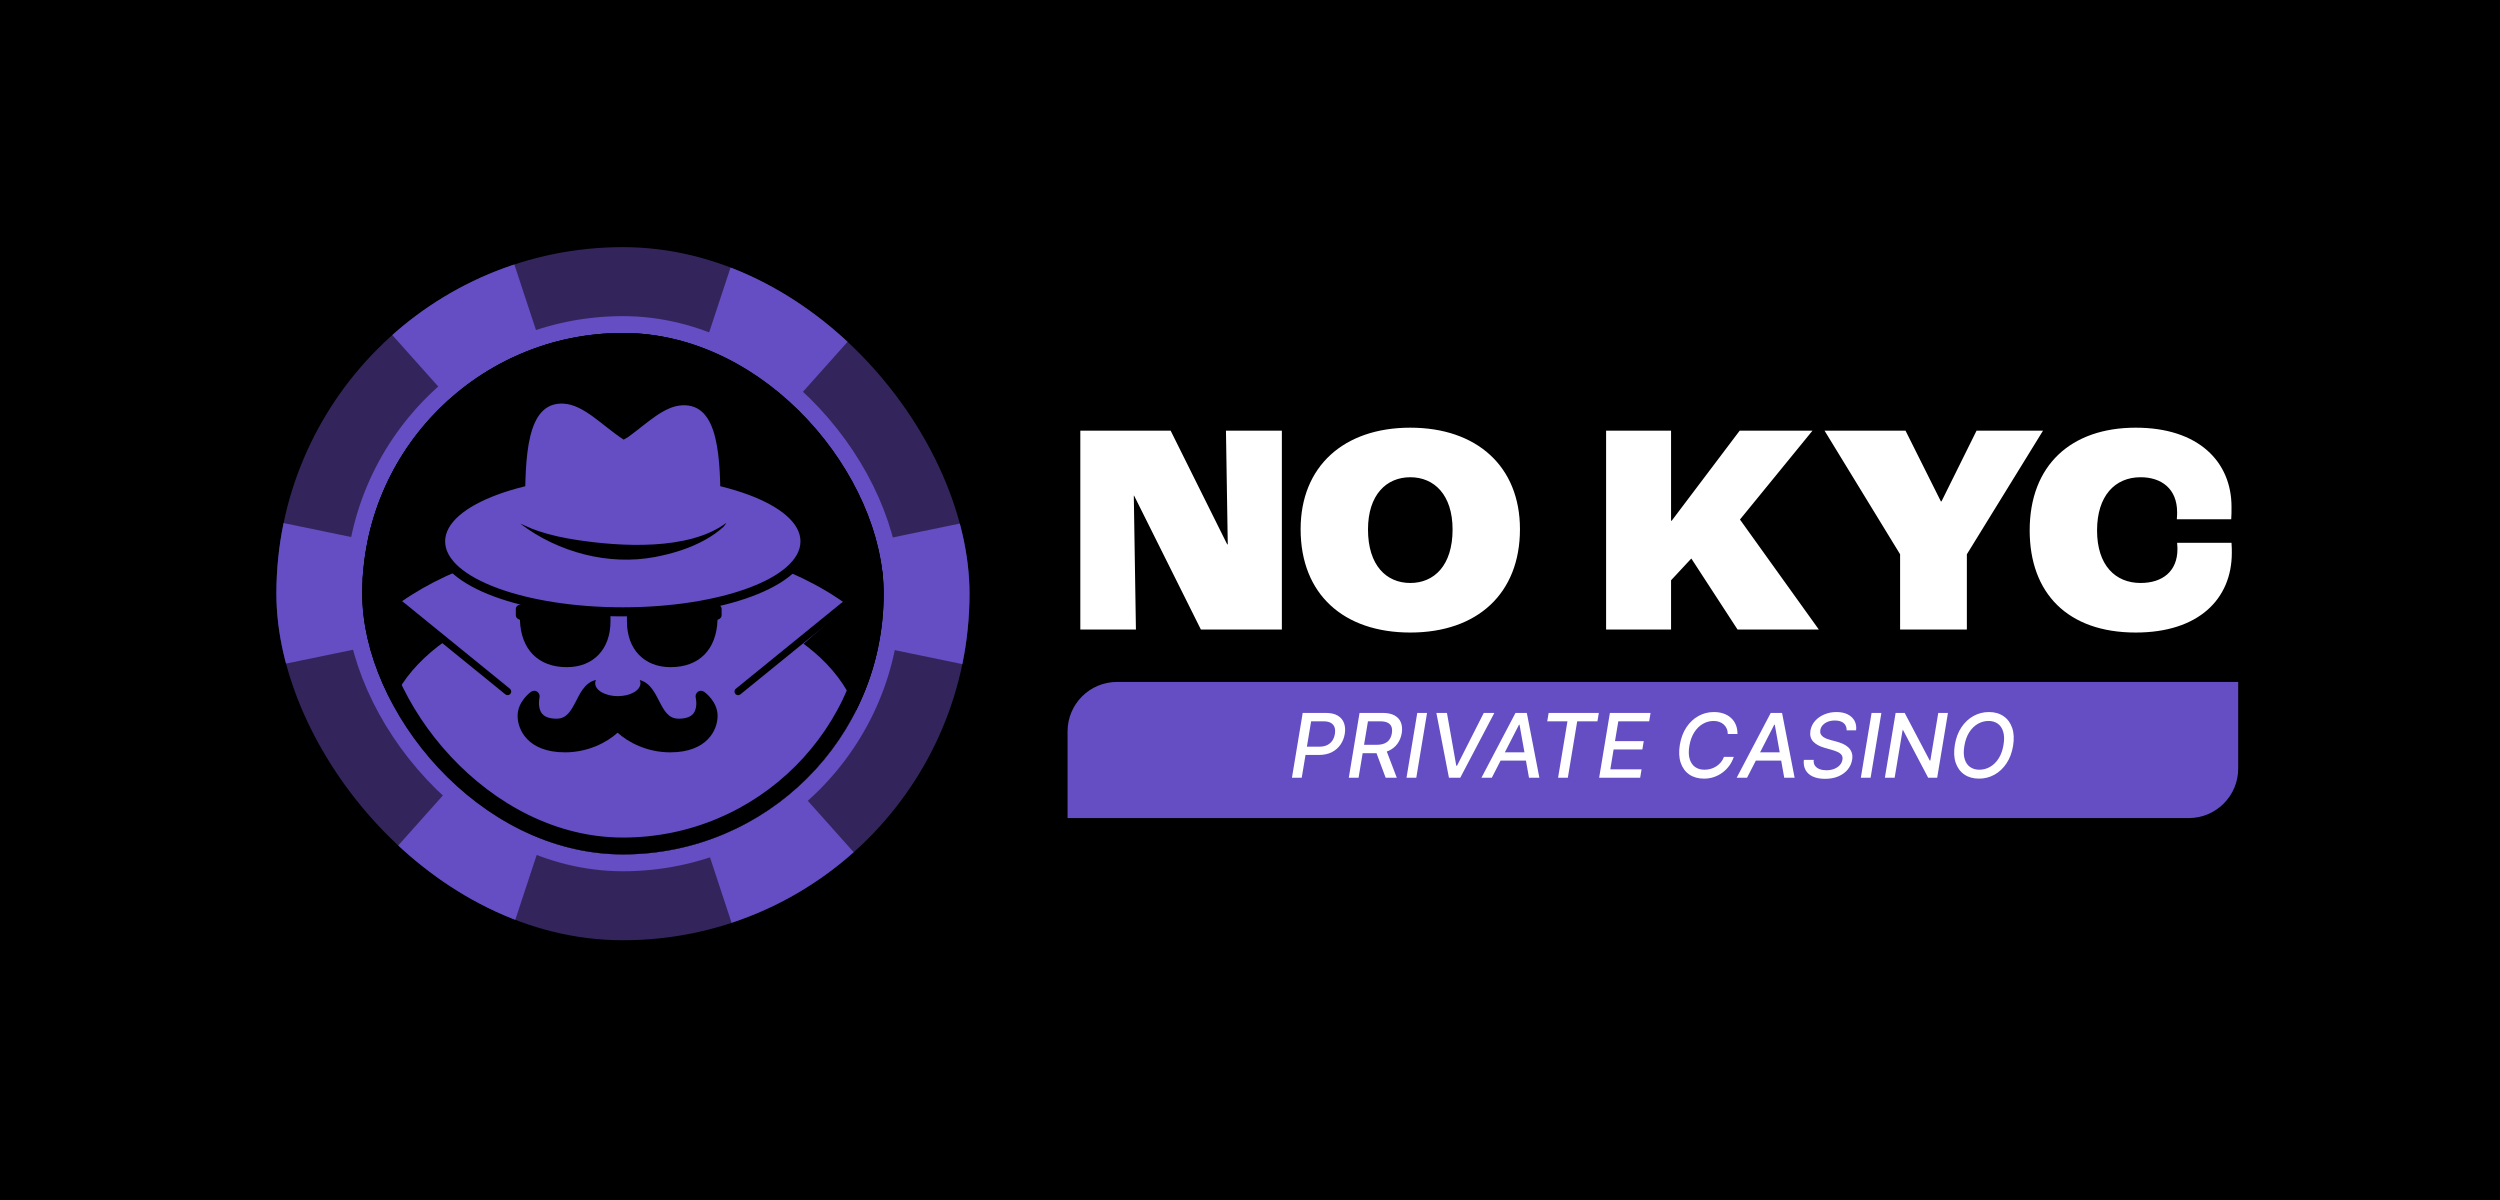 <?xml version="1.0" encoding="UTF-8"?> <svg xmlns="http://www.w3.org/2000/svg" width="125" height="60" viewBox="0 0 125 60" fill="none"><rect width="125" height="60" fill="black"></rect><g clip-path="url(#clip0_8761_31928)"><rect x="13.82" y="12.357" width="34.655" height="34.655" rx="17.328" fill="#33255B"></rect><path fill-rule="evenodd" clip-rule="evenodd" d="M48.116 33.205L42.813 32.109C42.974 31.329 43.06 30.517 43.06 29.679C43.06 28.841 42.974 28.029 42.813 27.249L48.116 26.152C48.351 27.291 48.475 28.471 48.475 29.679C48.475 30.887 48.351 32.067 48.116 33.205ZM42.683 16.749L39.077 20.788C37.869 19.71 36.445 18.877 34.883 18.362L36.579 13.22C38.86 13.972 40.931 15.185 42.683 16.749ZM25.716 13.22L27.412 18.362C25.85 18.877 24.426 19.71 23.218 20.788L19.612 16.749C21.363 15.185 23.435 13.972 25.716 13.22ZM14.179 26.152C13.944 27.291 13.82 28.471 13.82 29.679C13.82 30.887 13.944 32.067 14.179 33.205L19.482 32.109C19.32 31.329 19.235 30.517 19.235 29.679C19.235 28.841 19.32 28.029 19.482 27.249L14.179 26.152ZM19.612 42.609L23.218 38.569C24.426 39.648 25.85 40.481 27.412 40.996L25.716 46.138C23.435 45.386 21.363 44.173 19.612 42.609ZM36.579 46.138L34.883 40.996C36.445 40.481 37.869 39.648 39.077 38.569L42.683 42.609C40.931 44.173 38.86 45.386 36.579 46.138Z" fill="#654DC4"></path></g><g clip-path="url(#clip1_8761_31928)"><rect x="18.112" y="16.649" width="26.072" height="26.072" rx="13.036" fill="black"></rect><ellipse cx="31.125" cy="37.178" rx="11.957" ry="7.639" fill="#654DC4"></ellipse><path fill-rule="evenodd" clip-rule="evenodd" d="M42.38 30.257C39.636 28.25 35.602 26.982 31.103 26.982C26.722 26.982 22.78 28.185 20.043 30.102L27.173 36.347L28.221 31.063H34.379L35.427 36.347L42.38 30.257Z" fill="#654DC4"></path><path d="M44.718 28.308L42.139 30.324L39.304 32.628L36.908 34.577" stroke="black" stroke-width="0.362" stroke-linecap="round"></path><path d="M20.149 30.324L20.26 30.181L20.263 30.183L20.149 30.324ZM22.984 32.628L22.87 32.769L22.87 32.769L22.984 32.628ZM25.495 34.436C25.573 34.499 25.584 34.613 25.521 34.691C25.458 34.769 25.344 34.78 25.266 34.717L25.495 34.436ZM17.682 28.166L20.26 30.181L20.037 30.466L17.459 28.451L17.682 28.166ZM20.263 30.183L23.098 32.488L22.87 32.769L20.035 30.464L20.263 30.183ZM23.098 32.488L25.495 34.436L25.266 34.717L22.87 32.769L23.098 32.488Z" fill="black"></path><path d="M30.047 33.97C29.353 33.97 29.068 34.532 28.814 35.031C28.529 35.59 28.316 35.934 27.824 35.934C27.474 35.934 27.231 35.846 27.095 35.67C26.865 35.374 26.973 34.894 26.974 34.89C27.003 34.776 26.956 34.65 26.861 34.583C26.764 34.517 26.644 34.524 26.548 34.592C26.521 34.612 25.88 35.072 25.88 35.793C25.88 36.471 26.377 37.617 28.25 37.617C29.401 37.617 30.34 37.124 30.88 36.635C31.42 37.124 32.359 37.617 33.51 37.617C35.383 37.617 35.88 36.471 35.88 35.793C35.88 35.072 35.239 34.611 35.211 34.592C35.116 34.524 34.995 34.517 34.899 34.583C34.803 34.65 34.757 34.776 34.786 34.89C34.787 34.895 34.901 35.374 34.673 35.67C34.538 35.847 34.287 35.934 33.935 35.934C33.444 35.934 33.231 35.59 32.946 35.031C32.692 34.532 32.405 33.97 31.713 33.97C31.374 33.97 31.061 34.108 30.88 34.206C30.699 34.109 30.382 33.97 30.047 33.97Z" fill="black"></path><ellipse cx="30.891" cy="34.162" rx="1.132" ry="0.645" fill="#654DC4"></ellipse><path d="M28.26 29.824C27.086 29.824 25.972 30.235 25.925 30.253C25.845 30.283 25.79 30.361 25.79 30.448V30.759C25.79 30.838 25.836 30.913 25.906 30.948L25.996 30.993C26.044 32.477 26.913 33.358 28.344 33.358C29.667 33.358 30.524 32.461 30.524 31.071V30.558C30.607 30.511 30.754 30.448 30.936 30.448C31.117 30.448 31.264 30.511 31.348 30.558V31.071C31.348 32.461 32.205 33.358 33.528 33.358C34.958 33.358 35.828 32.477 35.876 30.993L35.966 30.948C36.036 30.912 36.081 30.838 36.081 30.759V30.448C36.081 30.361 36.027 30.283 35.946 30.253C35.9 30.235 34.785 29.824 33.611 29.824C32.648 29.824 31.853 30.102 31.573 30.214C31.446 30.138 31.222 30.032 30.936 30.032C30.65 30.032 30.419 30.138 30.293 30.214C30.013 30.102 29.224 29.824 28.26 29.824Z" fill="black"></path><path d="M31.14 30.592C33.613 30.592 35.862 30.22 37.501 29.612C38.319 29.308 38.998 28.941 39.475 28.522C39.953 28.103 40.251 27.613 40.251 27.069C40.251 26.524 39.953 26.034 39.475 25.615C38.998 25.196 38.319 24.829 37.501 24.525C35.862 23.917 33.613 23.545 31.14 23.545C28.667 23.545 26.418 23.917 24.78 24.525C23.961 24.829 23.283 25.196 22.805 25.615C22.328 26.034 22.03 26.524 22.03 27.069C22.03 27.613 22.328 28.103 22.805 28.522C23.283 28.941 23.961 29.308 24.78 29.612C26.418 30.22 28.667 30.592 31.14 30.592Z" fill="#654DC4" stroke="black" stroke-width="0.453"></path><path fill-rule="evenodd" clip-rule="evenodd" d="M31.183 21.982C30.09 21.267 29.186 20.226 28.162 20.181C26.313 20.099 26.254 22.832 26.254 25.518V26.391C29.099 27.529 33.168 27.546 36.026 26.475V25.601C36.026 22.915 35.967 20.182 34.118 20.264C33.191 20.305 32.362 21.162 31.403 21.855L31.183 21.982Z" fill="#654DC4"></path><path d="M26.025 26.192C26.002 26.175 26.186 26.254 26.21 26.266C26.441 26.378 26.681 26.473 26.924 26.555C27.543 26.764 28.187 26.896 28.832 26.996C31.041 27.336 34.425 27.534 36.288 26.164C36.353 26.116 36.206 26.312 36.176 26.34C35.901 26.592 35.592 26.805 35.267 26.986C34.487 27.422 33.615 27.686 32.743 27.851C30.431 28.287 27.912 27.622 26.025 26.192Z" fill="black"></path></g><rect x="17.691" y="16.228" width="26.914" height="26.914" rx="13.457" stroke="#654DC4" stroke-width="0.842"></rect><g clip-path="url(#clip2_8761_31928)"><rect x="18.112" y="16.649" width="26.072" height="26.072" rx="13.036" fill="black"></rect><ellipse cx="31.125" cy="37.178" rx="11.957" ry="7.639" fill="#654DC4"></ellipse><path fill-rule="evenodd" clip-rule="evenodd" d="M42.38 30.257C39.636 28.25 35.602 26.982 31.103 26.982C26.722 26.982 22.78 28.185 20.043 30.102L27.173 36.347L28.221 31.063H34.379L35.427 36.347L42.38 30.257Z" fill="#654DC4"></path><path d="M44.718 28.308L42.139 30.324L39.304 32.628L36.907 34.577" stroke="black" stroke-width="0.362" stroke-linecap="round"></path><path d="M20.149 30.324L20.26 30.181L20.263 30.183L20.149 30.324ZM22.984 32.628L22.869 32.769L22.869 32.769L22.984 32.628ZM25.495 34.436C25.572 34.499 25.584 34.613 25.521 34.691C25.458 34.769 25.344 34.78 25.266 34.717L25.495 34.436ZM17.682 28.166L20.26 30.181L20.037 30.466L17.459 28.451L17.682 28.166ZM20.263 30.183L23.098 32.488L22.869 32.769L20.034 30.464L20.263 30.183ZM23.098 32.488L25.495 34.436L25.266 34.717L22.869 32.769L23.098 32.488Z" fill="black"></path><path d="M30.047 33.97C29.353 33.97 29.068 34.532 28.814 35.031C28.529 35.59 28.316 35.934 27.824 35.934C27.474 35.934 27.231 35.846 27.095 35.67C26.865 35.374 26.973 34.894 26.974 34.89C27.003 34.776 26.956 34.65 26.861 34.583C26.764 34.517 26.644 34.524 26.548 34.592C26.521 34.612 25.88 35.072 25.88 35.793C25.88 36.471 26.377 37.617 28.25 37.617C29.401 37.617 30.34 37.124 30.88 36.635C31.42 37.124 32.359 37.617 33.51 37.617C35.383 37.617 35.88 36.471 35.88 35.793C35.88 35.072 35.238 34.611 35.211 34.592C35.116 34.524 34.995 34.517 34.899 34.583C34.803 34.65 34.757 34.776 34.786 34.89C34.787 34.895 34.901 35.374 34.673 35.67C34.538 35.847 34.287 35.934 33.935 35.934C33.444 35.934 33.231 35.59 32.946 35.031C32.692 34.532 32.405 33.97 31.713 33.97C31.373 33.97 31.061 34.108 30.88 34.206C30.699 34.109 30.382 33.97 30.047 33.97Z" fill="black"></path><ellipse cx="30.891" cy="34.162" rx="1.132" ry="0.645" fill="#654DC4"></ellipse><path d="M28.26 29.824C27.086 29.824 25.972 30.235 25.925 30.253C25.845 30.283 25.79 30.361 25.79 30.448V30.759C25.79 30.838 25.836 30.913 25.906 30.948L25.996 30.993C26.044 32.477 26.913 33.358 28.344 33.358C29.667 33.358 30.524 32.461 30.524 31.071V30.558C30.607 30.511 30.754 30.448 30.936 30.448C31.117 30.448 31.264 30.511 31.347 30.558V31.071C31.347 32.461 32.205 33.358 33.528 33.358C34.958 33.358 35.828 32.477 35.876 30.993L35.966 30.948C36.035 30.912 36.081 30.838 36.081 30.759V30.448C36.081 30.361 36.027 30.283 35.946 30.253C35.9 30.235 34.785 29.824 33.611 29.824C32.648 29.824 31.853 30.102 31.573 30.214C31.446 30.138 31.222 30.032 30.936 30.032C30.65 30.032 30.419 30.138 30.293 30.214C30.013 30.102 29.224 29.824 28.26 29.824Z" fill="black"></path><path d="M31.14 30.592C33.613 30.592 35.862 30.22 37.501 29.612C38.319 29.308 38.998 28.941 39.475 28.522C39.953 28.103 40.25 27.613 40.25 27.069C40.25 26.524 39.953 26.034 39.475 25.615C38.998 25.196 38.319 24.829 37.501 24.525C35.862 23.917 33.613 23.545 31.14 23.545C28.667 23.545 26.418 23.917 24.779 24.525C23.961 24.829 23.283 25.196 22.805 25.615C22.328 26.034 22.03 26.524 22.03 27.069C22.03 27.613 22.328 28.103 22.805 28.522C23.283 28.941 23.961 29.308 24.779 29.612C26.418 30.22 28.667 30.592 31.14 30.592Z" fill="#654DC4" stroke="black" stroke-width="0.453"></path><path fill-rule="evenodd" clip-rule="evenodd" d="M31.183 21.982C30.09 21.267 29.186 20.226 28.162 20.181C26.313 20.099 26.254 22.832 26.254 25.518V26.391C29.099 27.529 33.168 27.546 36.026 26.475V25.601C36.026 22.915 35.967 20.182 34.118 20.264C33.191 20.305 32.362 21.162 31.403 21.855L31.183 21.982Z" fill="#654DC4"></path><path d="M26.025 26.192C26.002 26.175 26.186 26.254 26.21 26.266C26.441 26.378 26.681 26.473 26.924 26.555C27.543 26.764 28.187 26.896 28.831 26.996C31.041 27.336 34.425 27.534 36.288 26.164C36.353 26.116 36.206 26.312 36.176 26.34C35.901 26.592 35.592 26.805 35.267 26.986C34.487 27.422 33.615 27.686 32.743 27.851C30.431 28.287 27.912 27.622 26.025 26.192Z" fill="black"></path></g><rect x="18.533" y="17.07" width="25.229" height="25.229" rx="12.615" stroke="black" stroke-width="0.842"></rect><path d="M54.016 31.476V21.535H58.533L61.358 27.215H61.388L61.298 21.535H64.093V31.476H60.044L56.705 24.783H56.69L56.796 31.476H54.016ZM70.514 31.627C67.191 31.627 65.031 29.723 65.031 26.46C65.031 23.318 67.191 21.384 70.514 21.384C73.838 21.384 75.998 23.318 75.998 26.46C75.998 29.663 73.883 31.627 70.514 31.627ZM70.514 29.149C71.708 29.149 72.629 28.273 72.629 26.475C72.629 24.738 71.708 23.862 70.514 23.862C69.321 23.862 68.4 24.738 68.4 26.475C68.4 28.273 69.321 29.149 70.514 29.149ZM80.305 31.476V21.535H83.553V26.037H83.584L86.983 21.535H90.623L86.998 25.977L90.941 31.476H86.877L84.566 27.925L83.553 29.013V31.476H80.305ZM95.005 31.476V27.714L91.228 21.535H95.277L97.044 25.07H97.075L98.827 21.535H102.15L98.343 27.714V31.476H95.005ZM106.787 31.627C103.373 31.627 101.484 29.648 101.484 26.52C101.484 23.258 103.554 21.384 106.787 21.384C109.929 21.384 111.576 23.091 111.576 25.342C111.576 25.539 111.576 25.811 111.561 25.962H108.841C108.856 25.811 108.856 25.674 108.856 25.614C108.856 24.436 108.071 23.862 107.029 23.862C105.745 23.862 104.853 24.798 104.853 26.52C104.853 28.273 105.775 29.149 107.029 29.149C108.131 29.149 108.872 28.56 108.872 27.457C108.872 27.412 108.872 27.321 108.856 27.14H111.576C111.591 27.336 111.591 27.517 111.591 27.638C111.591 29.965 109.914 31.627 106.787 31.627Z" fill="white"></path><path d="M53.378 36.571C53.378 35.204 54.486 34.096 55.854 34.096H111.91V38.428C111.91 39.796 110.801 40.904 109.434 40.904H53.378V36.571Z" fill="#654DC4"></path><path d="M64.597 38.888L65.135 35.646H66.29C66.541 35.646 66.742 35.692 66.892 35.784C67.043 35.876 67.146 36.001 67.202 36.159C67.259 36.317 67.271 36.496 67.238 36.696C67.204 36.895 67.133 37.075 67.023 37.234C66.914 37.392 66.769 37.518 66.588 37.611C66.406 37.702 66.19 37.748 65.94 37.748H65.144L65.212 37.334H65.963C66.122 37.334 66.256 37.306 66.365 37.251C66.474 37.195 66.56 37.119 66.623 37.023C66.685 36.926 66.725 36.817 66.744 36.696C66.764 36.572 66.759 36.464 66.729 36.37C66.698 36.275 66.637 36.2 66.546 36.146C66.457 36.093 66.331 36.066 66.17 36.066H65.556L65.086 38.888H64.597ZM67.439 38.888L67.977 35.646H69.132C69.384 35.646 69.585 35.69 69.736 35.776C69.887 35.861 69.992 35.981 70.049 36.134C70.107 36.286 70.12 36.462 70.087 36.662C70.053 36.861 69.982 37.035 69.873 37.185C69.766 37.335 69.621 37.452 69.441 37.536C69.262 37.62 69.046 37.661 68.795 37.661H67.92L67.993 37.24H68.824C68.983 37.24 69.116 37.217 69.223 37.172C69.329 37.127 69.413 37.061 69.473 36.974C69.534 36.888 69.574 36.784 69.593 36.662C69.613 36.539 69.607 36.433 69.576 36.344C69.544 36.255 69.482 36.186 69.39 36.139C69.299 36.09 69.172 36.066 69.012 36.066H68.398L67.928 38.888H67.439ZM69.281 37.425L69.84 38.888H69.283L68.738 37.425H69.281ZM71.352 35.646L70.814 38.888H70.325L70.863 35.646H71.352ZM72.347 35.646L72.814 38.286H72.851L74.188 35.646H74.717L73.012 38.888H72.447L71.819 35.646H72.347ZM74.59 38.888H74.071L75.775 35.646H76.341L76.969 38.888H76.45L75.976 36.235H75.951L74.59 38.888ZM74.888 37.618H76.572L76.502 38.03H74.818L74.888 37.618ZM77.362 36.067L77.432 35.646H79.941L79.871 36.067H78.86L78.391 38.888H77.904L78.372 36.067H77.362ZM79.957 38.888L80.495 35.646H82.528L82.458 36.067H80.915L80.75 37.055H82.187L82.118 37.474H80.68L80.516 38.467H82.078L82.008 38.888H79.957ZM86.874 36.7H86.39C86.388 36.595 86.368 36.502 86.331 36.422C86.294 36.341 86.243 36.273 86.179 36.218C86.116 36.162 86.041 36.12 85.956 36.091C85.87 36.062 85.778 36.048 85.679 36.048C85.488 36.048 85.309 36.097 85.141 36.194C84.973 36.291 84.83 36.432 84.712 36.618C84.594 36.804 84.512 37.03 84.468 37.297C84.425 37.557 84.43 37.775 84.484 37.951C84.538 38.127 84.629 38.261 84.756 38.351C84.885 38.441 85.04 38.486 85.22 38.486C85.325 38.486 85.428 38.472 85.529 38.445C85.63 38.416 85.724 38.374 85.81 38.32C85.897 38.265 85.973 38.198 86.04 38.119C86.107 38.038 86.16 37.947 86.198 37.843H86.689C86.636 38.004 86.562 38.15 86.466 38.283C86.37 38.416 86.256 38.531 86.125 38.628C85.994 38.725 85.851 38.8 85.695 38.853C85.539 38.906 85.374 38.932 85.199 38.932C84.913 38.932 84.67 38.864 84.468 38.728C84.268 38.591 84.124 38.396 84.036 38.142C83.95 37.889 83.935 37.587 83.992 37.237C84.05 36.896 84.16 36.604 84.324 36.36C84.489 36.115 84.689 35.928 84.925 35.798C85.163 35.667 85.419 35.602 85.695 35.602C85.869 35.602 86.028 35.627 86.173 35.676C86.317 35.725 86.442 35.797 86.546 35.892C86.652 35.986 86.733 36.1 86.79 36.237C86.847 36.372 86.875 36.526 86.874 36.7ZM87.352 38.888H86.833L88.537 35.646H89.103L89.731 38.888H89.212L88.739 36.235H88.713L87.352 38.888ZM87.65 37.618H89.334L89.264 38.03H87.58L87.65 37.618ZM92.333 36.517C92.334 36.358 92.283 36.236 92.178 36.151C92.075 36.067 91.93 36.025 91.745 36.025C91.612 36.025 91.493 36.046 91.388 36.088C91.285 36.129 91.201 36.186 91.135 36.259C91.071 36.331 91.031 36.412 91.016 36.504C91.003 36.581 91.01 36.648 91.037 36.704C91.066 36.76 91.106 36.806 91.159 36.844C91.213 36.881 91.272 36.913 91.336 36.938C91.401 36.962 91.463 36.982 91.523 36.998L91.827 37.08C91.925 37.106 92.025 37.14 92.126 37.183C92.227 37.226 92.319 37.283 92.4 37.354C92.481 37.425 92.542 37.512 92.582 37.617C92.622 37.721 92.63 37.846 92.606 37.992C92.574 38.176 92.5 38.339 92.382 38.481C92.265 38.623 92.111 38.736 91.919 38.818C91.727 38.901 91.504 38.942 91.251 38.942C91.008 38.942 90.804 38.903 90.638 38.826C90.474 38.749 90.353 38.64 90.276 38.498C90.199 38.356 90.171 38.187 90.193 37.992H90.686C90.674 38.109 90.695 38.207 90.749 38.285C90.804 38.362 90.881 38.419 90.98 38.457C91.079 38.494 91.192 38.513 91.317 38.513C91.457 38.513 91.584 38.491 91.699 38.448C91.814 38.404 91.909 38.342 91.984 38.264C92.058 38.185 92.104 38.093 92.121 37.987C92.138 37.891 92.124 37.813 92.08 37.751C92.037 37.69 91.972 37.639 91.884 37.599C91.797 37.559 91.699 37.524 91.588 37.493L91.222 37.389C90.974 37.318 90.787 37.214 90.659 37.077C90.531 36.94 90.485 36.758 90.521 36.533C90.553 36.346 90.631 36.183 90.755 36.044C90.88 35.904 91.035 35.796 91.221 35.719C91.406 35.641 91.608 35.602 91.825 35.602C92.045 35.602 92.232 35.641 92.386 35.719C92.54 35.797 92.654 35.905 92.728 36.042C92.801 36.179 92.827 36.337 92.805 36.517H92.333ZM94.069 35.646L93.53 38.888H93.041L93.579 35.646H94.069ZM97.397 35.646L96.859 38.888H96.409L95.157 36.511H95.129L94.732 38.888H94.243L94.781 35.646H95.234L96.487 38.027H96.517L96.913 35.646H97.397ZM100.653 37.299C100.596 37.639 100.485 37.932 100.32 38.176C100.157 38.419 99.956 38.607 99.719 38.737C99.482 38.867 99.227 38.932 98.953 38.932C98.667 38.932 98.422 38.864 98.22 38.728C98.018 38.591 97.874 38.396 97.786 38.144C97.698 37.891 97.684 37.589 97.742 37.239C97.799 36.898 97.909 36.605 98.073 36.362C98.237 36.117 98.438 35.929 98.676 35.798C98.914 35.667 99.172 35.602 99.448 35.602C99.732 35.602 99.974 35.67 100.175 35.808C100.376 35.944 100.521 36.139 100.608 36.393C100.696 36.647 100.711 36.948 100.653 37.299ZM100.176 37.239C100.219 36.98 100.214 36.763 100.16 36.586C100.108 36.409 100.017 36.275 99.89 36.184C99.762 36.094 99.608 36.048 99.427 36.048C99.235 36.048 99.055 36.097 98.888 36.194C98.721 36.291 98.579 36.432 98.46 36.618C98.342 36.804 98.261 37.031 98.218 37.299C98.174 37.557 98.179 37.775 98.233 37.951C98.286 38.127 98.377 38.261 98.505 38.351C98.633 38.441 98.788 38.486 98.969 38.486C99.159 38.486 99.338 38.438 99.505 38.342C99.673 38.245 99.816 38.104 99.934 37.919C100.052 37.733 100.133 37.507 100.176 37.239Z" fill="white"></path><defs><clipPath id="clip0_8761_31928"><rect x="13.82" y="12.357" width="34.655" height="34.655" rx="17.328" fill="white"></rect></clipPath><clipPath id="clip1_8761_31928"><rect x="18.112" y="16.649" width="26.072" height="26.072" rx="13.036" fill="white"></rect></clipPath><clipPath id="clip2_8761_31928"><rect x="18.112" y="16.649" width="26.072" height="26.072" rx="13.036" fill="white"></rect></clipPath></defs></svg> 